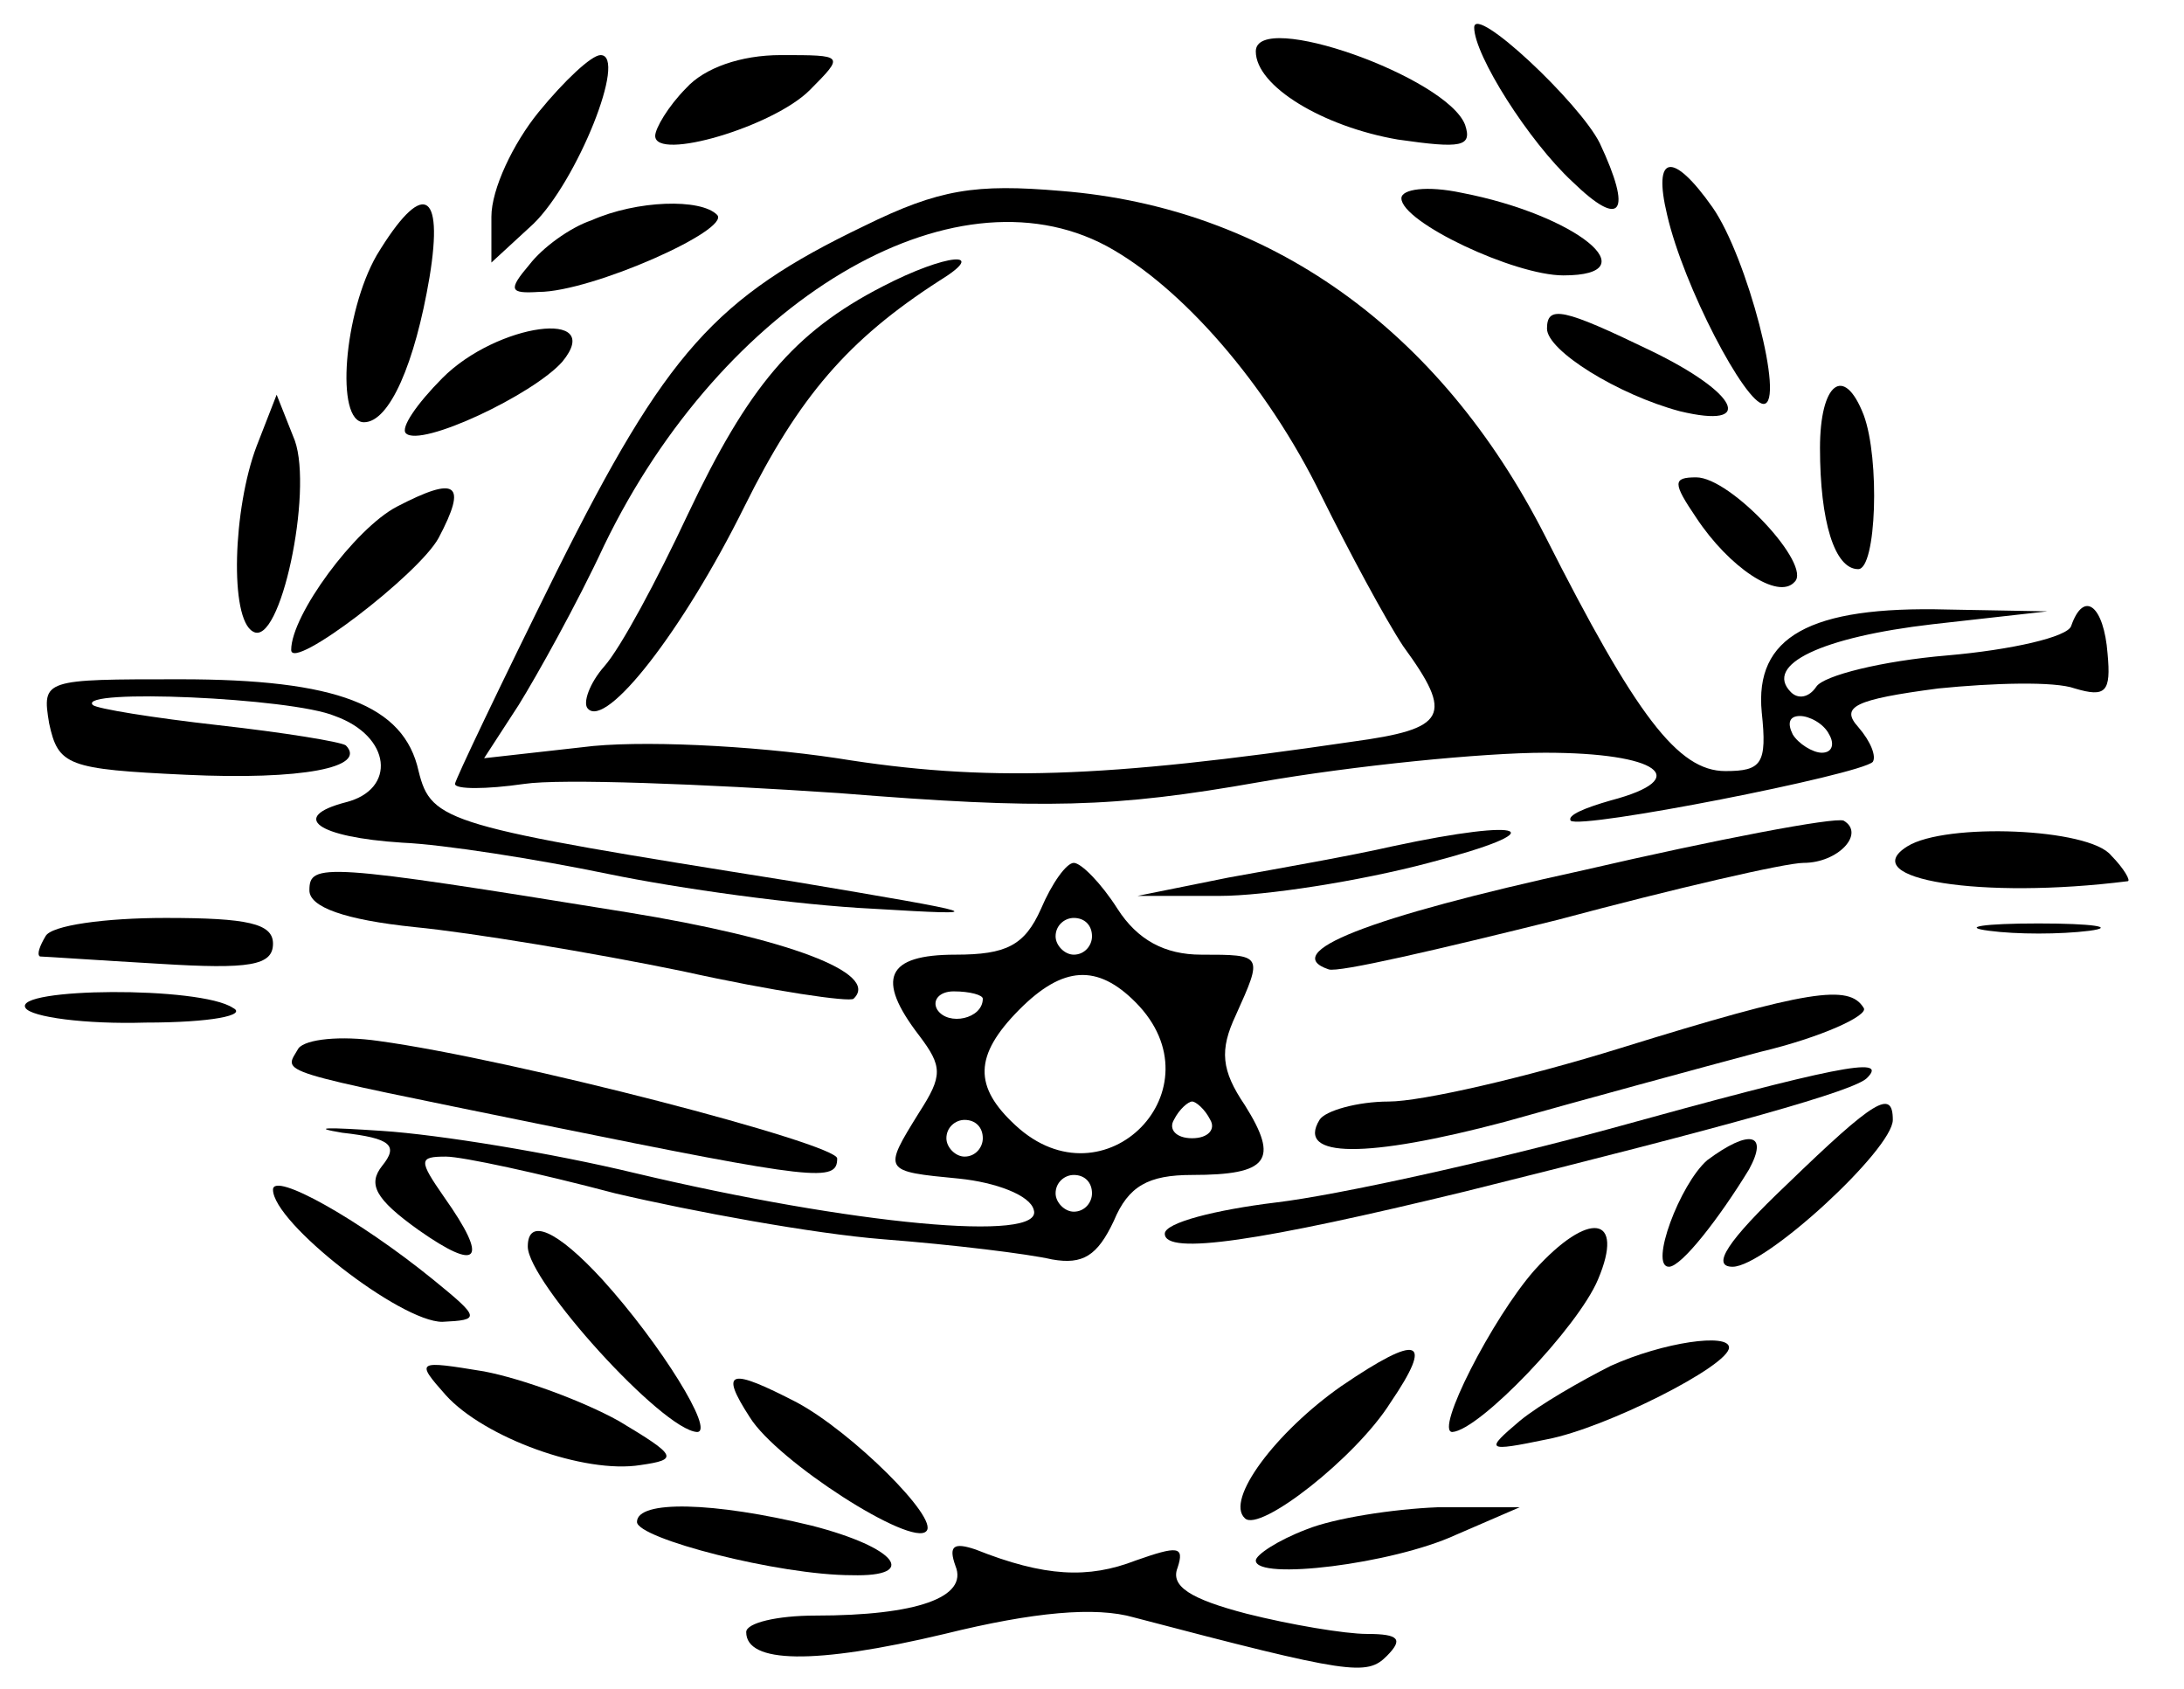 <svg width="97" height="75" viewBox="0 0 97 75" fill="none" xmlns="http://www.w3.org/2000/svg">
<path d="M65.475 1.223C65.475 2.446 67.9 6.278 69.84 8.071C72.023 10.191 72.508 9.457 71.053 6.359C70.163 4.566 65.475 0.163 65.475 1.223Z" fill="black"/>
<path d="M55.775 2.283C55.775 3.832 58.766 5.625 62.08 6.196C64.909 6.603 65.394 6.522 65.071 5.544C64.262 3.424 55.775 0.408 55.775 2.283Z" fill="black"/>
<path d="M23.926 4.973C22.795 6.359 21.825 8.397 21.825 9.62V11.658L23.684 9.946C25.624 8.071 27.887 2.446 26.675 2.446C26.27 2.446 25.058 3.588 23.926 4.973Z" fill="black"/>
<path d="M30.474 3.913C29.666 4.729 29.1 5.707 29.1 6.033C29.1 7.174 34.354 5.625 35.971 3.995C37.507 2.446 37.507 2.446 34.678 2.446C32.899 2.446 31.283 3.017 30.474 3.913Z" fill="black"/>
<path d="M74.043 9.539C74.771 12.718 77.519 17.936 78.327 17.936C79.297 17.936 77.6 11.414 76.064 9.213C74.286 6.686 73.397 6.849 74.043 9.539Z" fill="black"/>
<path d="M38.395 10.028C31.767 13.207 29.585 15.653 24.735 25.354C22.229 30.408 20.208 34.647 20.208 34.81C20.208 35.055 21.582 35.055 23.28 34.81C24.896 34.566 31.201 34.81 37.264 35.218C46.398 35.952 49.47 35.87 55.936 34.729C60.14 33.995 65.879 33.425 68.627 33.425C73.639 33.425 75.255 34.566 71.537 35.544C70.406 35.87 69.597 36.196 69.759 36.441C70.163 36.848 82.611 34.403 83.177 33.832C83.339 33.587 83.096 32.935 82.531 32.283C81.722 31.386 82.369 31.06 86.087 30.571C88.512 30.327 91.26 30.245 92.15 30.571C93.524 30.979 93.766 30.734 93.605 29.022C93.443 26.903 92.554 26.169 91.988 27.799C91.826 28.289 89.32 28.859 86.491 29.104C83.581 29.348 80.995 30 80.671 30.49C80.348 30.979 79.863 31.06 79.54 30.734C78.327 29.511 80.914 28.289 85.845 27.718L90.937 27.147L86.491 27.066C80.348 26.903 77.923 28.289 78.246 31.631C78.489 33.914 78.246 34.24 76.63 34.24C74.528 34.24 72.669 31.794 68.627 23.805C63.939 14.593 56.34 9.212 47.126 8.479C43.326 8.153 41.71 8.397 38.395 10.028ZM49.146 10.924C52.461 12.718 56.26 17.039 58.685 22.011C59.897 24.457 61.514 27.473 62.322 28.696C64.585 31.794 64.262 32.365 60.059 32.935C48.985 34.566 43.73 34.729 37.183 33.669C33.384 33.098 28.291 32.854 25.866 33.18L21.501 33.669L23.037 31.305C23.846 30 25.624 26.821 26.836 24.212C32.09 13.37 42.276 7.256 49.146 10.924ZM81.237 32.609C81.48 33.017 81.399 33.425 80.914 33.425C80.51 33.425 79.863 33.017 79.621 32.609C79.378 32.12 79.459 31.794 79.944 31.794C80.348 31.794 80.995 32.12 81.237 32.609Z" fill="black"/>
<path d="M39.204 12.718C35.243 14.756 33.222 17.201 30.555 22.826C29.18 25.761 27.564 28.777 26.836 29.593C26.19 30.326 25.866 31.223 26.109 31.468C26.917 32.364 30.312 28.044 33.06 22.5C35.486 17.609 37.668 15.082 41.71 12.473C43.973 11.087 42.033 11.25 39.204 12.718Z" fill="black"/>
<path d="M62.242 8.805C62.242 9.864 67.253 12.229 69.436 12.229C73.316 12.229 70.002 9.538 64.909 8.56C63.373 8.234 62.242 8.397 62.242 8.805Z" fill="black"/>
<path d="M16.732 11.332C15.277 13.859 14.873 18.75 16.167 18.75C17.298 18.75 18.43 16.141 19.077 12.31C19.723 8.397 18.753 7.989 16.732 11.332Z" fill="black"/>
<path d="M26.27 9.783C25.3 10.109 24.088 11.006 23.522 11.74C22.552 12.881 22.633 13.044 23.926 12.963C26.27 12.963 32.495 10.191 31.848 9.539C31.12 8.805 28.291 8.887 26.27 9.783Z" fill="black"/>
<path d="M68.708 14.593C68.708 15.571 71.861 17.527 74.609 18.261C78.004 19.076 77.195 17.446 73.316 15.571C69.436 13.696 68.708 13.533 68.708 14.593Z" fill="black"/>
<path d="M19.642 16.794C18.511 17.935 17.783 18.995 18.026 19.239C18.672 19.892 23.684 17.527 24.977 16.06C26.917 13.696 22.067 14.348 19.642 16.794Z" fill="black"/>
<path d="M80.833 19.892C80.833 23.153 81.48 25.273 82.531 25.273C83.339 25.273 83.501 20.381 82.773 18.425C81.884 16.142 80.833 17.039 80.833 19.892Z" fill="black"/>
<path d="M11.398 19.81C10.347 22.582 10.185 27.473 11.236 28.044C12.448 28.777 13.903 21.848 13.095 19.565L12.287 17.527L11.398 19.81Z" fill="black"/>
<path d="M17.621 22.501C15.762 23.479 12.933 27.311 12.933 28.86C12.933 29.838 18.591 25.517 19.481 23.887C20.774 21.441 20.289 21.115 17.621 22.501Z" fill="black"/>
<path d="M75.337 22.99C76.791 25.191 78.974 26.658 79.701 25.843C80.51 25.11 76.872 21.197 75.337 21.197C74.286 21.197 74.286 21.441 75.337 22.99Z" fill="black"/>
<path d="M2.182 32.12C2.587 33.995 2.991 34.158 8.245 34.403C13.418 34.647 16.328 34.077 15.358 33.098C15.116 32.935 12.61 32.528 9.7 32.202C6.79 31.875 4.284 31.468 4.122 31.305C3.395 30.571 12.933 30.979 14.873 31.794C17.379 32.691 17.622 35.055 15.358 35.625C12.852 36.278 14.065 37.174 17.864 37.419C19.723 37.5 23.846 38.153 26.998 38.805C30.151 39.457 35.405 40.191 38.8 40.354C44.216 40.68 43.892 40.598 35.162 39.131C19.804 36.685 19.157 36.522 18.591 34.24C17.945 31.305 14.954 30.163 8.002 30.163C1.94 30.163 1.859 30.163 2.182 32.12Z" fill="black"/>
<path d="M70.325 38.642C60.625 40.761 56.826 42.31 59.008 43.044C59.413 43.207 63.939 42.147 69.193 40.843C74.367 39.457 79.297 38.316 80.106 38.316C81.642 38.316 82.854 37.011 81.884 36.441C81.48 36.278 76.307 37.256 70.325 38.642Z" fill="black"/>
<path d="M61.837 37.582C60.059 37.99 56.825 38.56 54.562 38.968L50.52 39.783H54.158C56.179 39.783 60.382 39.131 63.454 38.316C69.112 36.848 67.9 36.278 61.837 37.582Z" fill="black"/>
<path d="M84.713 37.582C82.369 39.049 88.027 39.946 94.494 39.131C94.656 39.131 94.332 38.56 93.766 37.989C92.796 36.767 86.41 36.522 84.713 37.582Z" fill="black"/>
<path d="M13.742 39.538C13.742 40.272 15.277 40.842 18.43 41.169C20.936 41.413 26.352 42.31 30.312 43.125C34.354 44.022 37.749 44.511 37.911 44.348C39.123 43.206 34.92 41.658 27.887 40.516C14.307 38.315 13.742 38.315 13.742 39.538Z" fill="black"/>
<path d="M46.236 40.354C45.509 41.984 44.7 42.392 42.437 42.392C39.365 42.392 38.88 43.452 40.821 45.979C41.871 47.365 41.871 47.772 40.821 49.403C39.204 52.011 39.204 52.011 42.599 52.337C44.215 52.501 45.751 53.071 45.913 53.723C46.398 55.191 37.83 54.376 28.21 52.093C24.492 51.196 19.48 50.381 16.975 50.218C14.55 50.055 13.741 50.055 15.196 50.299C17.379 50.544 17.702 50.87 16.975 51.767C16.328 52.582 16.651 53.234 18.591 54.62C21.259 56.495 21.744 56.006 19.723 53.153C18.591 51.522 18.591 51.359 19.804 51.359C20.531 51.359 23.926 52.093 27.321 52.99C30.797 53.805 36.132 54.783 39.204 55.028C42.356 55.272 45.67 55.68 46.721 55.924C48.096 56.169 48.742 55.761 49.47 54.212C50.116 52.663 51.005 52.174 52.946 52.174C56.34 52.174 56.825 51.522 55.29 49.077C54.239 47.528 54.158 46.631 54.886 45.082C56.098 42.392 56.098 42.392 53.35 42.392C51.733 42.392 50.52 41.74 49.631 40.354C48.904 39.212 48.015 38.316 47.691 38.316C47.368 38.316 46.721 39.212 46.236 40.354ZM48.5 41.577C48.5 41.984 48.176 42.392 47.691 42.392C47.287 42.392 46.883 41.984 46.883 41.577C46.883 41.087 47.287 40.761 47.691 40.761C48.176 40.761 48.5 41.087 48.5 41.577ZM50.44 44.511C54.239 48.343 49.066 53.642 45.105 49.973C43.245 48.261 43.245 46.876 45.266 44.837C47.206 42.881 48.742 42.799 50.44 44.511ZM43.65 44.348C43.65 45.245 42.114 45.571 41.629 44.837C41.386 44.43 41.71 44.022 42.356 44.022C43.084 44.022 43.65 44.185 43.65 44.348ZM53.754 49.729C53.996 50.136 53.673 50.544 52.946 50.544C52.218 50.544 51.895 50.136 52.137 49.729C52.38 49.24 52.784 48.913 52.946 48.913C53.107 48.913 53.511 49.24 53.754 49.729ZM43.65 50.544C43.65 50.952 43.326 51.359 42.841 51.359C42.437 51.359 42.033 50.952 42.033 50.544C42.033 50.055 42.437 49.729 42.841 49.729C43.326 49.729 43.65 50.055 43.65 50.544ZM48.5 52.99C48.5 53.397 48.176 53.805 47.691 53.805C47.287 53.805 46.883 53.397 46.883 52.99C46.883 52.501 47.287 52.174 47.691 52.174C48.176 52.174 48.5 52.501 48.5 52.99Z" fill="black"/>
<path d="M2.02 41.577C1.778 41.984 1.616 42.392 1.778 42.473C1.94 42.473 4.284 42.636 7.113 42.799C11.074 43.044 12.125 42.881 12.125 41.903C12.125 41.006 10.993 40.761 7.355 40.761C4.688 40.761 2.263 41.087 2.02 41.577Z" fill="black"/>
<path d="M88.35 41.332C89.563 41.495 91.503 41.495 92.796 41.332C94.009 41.169 92.958 41.006 90.533 41.006C88.108 41.006 87.057 41.169 88.35 41.332Z" fill="black"/>
<path d="M1.132 44.756C1.374 45.164 3.799 45.49 6.467 45.408C9.377 45.408 10.993 45.082 10.347 44.756C8.892 43.778 0.566 43.859 1.132 44.756Z" fill="black"/>
<path d="M71.942 46.55C67.738 47.854 63.131 48.914 61.676 48.914C60.302 48.914 58.847 49.322 58.604 49.729C57.553 51.441 60.706 51.441 66.849 49.811C70.325 48.832 75.418 47.447 78.166 46.713C80.914 46.061 83.016 45.082 82.773 44.756C82.127 43.697 80.348 43.941 71.942 46.55Z" fill="black"/>
<path d="M13.257 46.55C12.61 47.691 11.883 47.447 24.25 49.974C36.294 52.419 37.183 52.501 37.183 51.441C37.183 50.789 22.795 47.039 16.813 46.224C15.116 45.979 13.58 46.142 13.257 46.55Z" fill="black"/>
<path d="M71.457 50.136C66.041 51.604 59.413 53.071 56.664 53.397C53.997 53.723 51.733 54.294 51.733 54.783C51.733 55.761 56.018 55.109 65.071 52.908C76.873 49.973 82.45 48.424 82.935 47.854C83.905 46.876 81.48 47.365 71.457 50.136Z" fill="black"/>
<path d="M79.378 52.581C76.711 55.109 75.983 56.25 76.953 56.25C78.408 56.25 84.067 51.033 84.067 49.728C84.067 48.342 83.258 48.831 79.378 52.581Z" fill="black"/>
<path d="M75.821 51.522C74.609 52.581 73.235 56.25 74.124 56.25C74.69 56.25 76.387 54.049 77.681 51.929C78.57 50.299 77.681 50.136 75.821 51.522Z" fill="black"/>
<path d="M12.125 52.827C12.125 54.294 17.783 58.696 19.642 58.696C21.34 58.615 21.34 58.533 19.238 56.821C15.924 54.131 12.125 52.011 12.125 52.827Z" fill="black"/>
<path d="M23.441 55.354C23.441 56.903 29.423 63.506 30.959 63.588C31.767 63.588 29.342 59.675 26.756 56.822C24.735 54.62 23.441 54.05 23.441 55.354Z" fill="black"/>
<path d="M68.142 56.414C66.283 58.533 63.696 63.588 64.505 63.588C65.717 63.506 70.082 58.941 70.971 56.822C72.184 53.968 70.567 53.724 68.142 56.414Z" fill="black"/>
<path d="M59.574 61.55C56.664 63.588 54.401 66.604 55.29 67.419C55.937 68.071 60.221 64.729 61.757 62.283C63.697 59.43 63.05 59.185 59.574 61.55Z" fill="black"/>
<path d="M71.537 60.652C70.244 61.304 68.385 62.364 67.496 63.098C65.96 64.402 65.96 64.484 68.708 63.913C71.295 63.424 76.792 60.652 76.792 59.837C76.792 59.185 73.882 59.593 71.537 60.652Z" fill="black"/>
<path d="M19.804 61.957C21.502 63.832 25.947 65.463 28.453 65.055C30.151 64.811 30.07 64.647 27.483 63.099C25.866 62.202 23.199 61.224 21.502 60.898C18.511 60.408 18.43 60.408 19.804 61.957Z" fill="black"/>
<path d="M33.303 62.936C34.516 64.892 40.497 68.724 41.144 67.99C41.71 67.419 37.83 63.588 35.405 62.283C32.414 60.734 31.929 60.816 33.303 62.936Z" fill="black"/>
<path d="M28.291 67.582C28.291 68.316 34.596 69.947 37.83 69.947C40.821 70.028 39.851 68.724 36.051 67.746C31.686 66.686 28.291 66.604 28.291 67.582Z" fill="black"/>
<path d="M58.038 67.908C56.745 68.397 55.775 69.049 55.775 69.294C55.775 70.191 61.837 69.457 64.667 68.153L67.496 66.93H63.858C61.837 67.011 59.251 67.419 58.038 67.908Z" fill="black"/>
<path d="M42.437 69.538C43.003 70.924 40.74 71.74 36.213 71.74C34.516 71.74 33.142 72.066 33.142 72.473C33.142 73.859 36.132 73.941 41.952 72.555C45.913 71.576 48.662 71.332 50.359 71.821C59.978 74.348 60.706 74.43 61.595 73.533C62.322 72.799 62.161 72.555 60.706 72.555C59.736 72.555 57.311 72.147 55.371 71.658C52.865 71.006 51.976 70.435 52.299 69.62C52.622 68.642 52.299 68.642 50.44 69.294C48.338 70.109 46.398 70.028 43.327 68.805C42.357 68.479 42.114 68.642 42.437 69.538Z" fill="black"/>
</svg>
